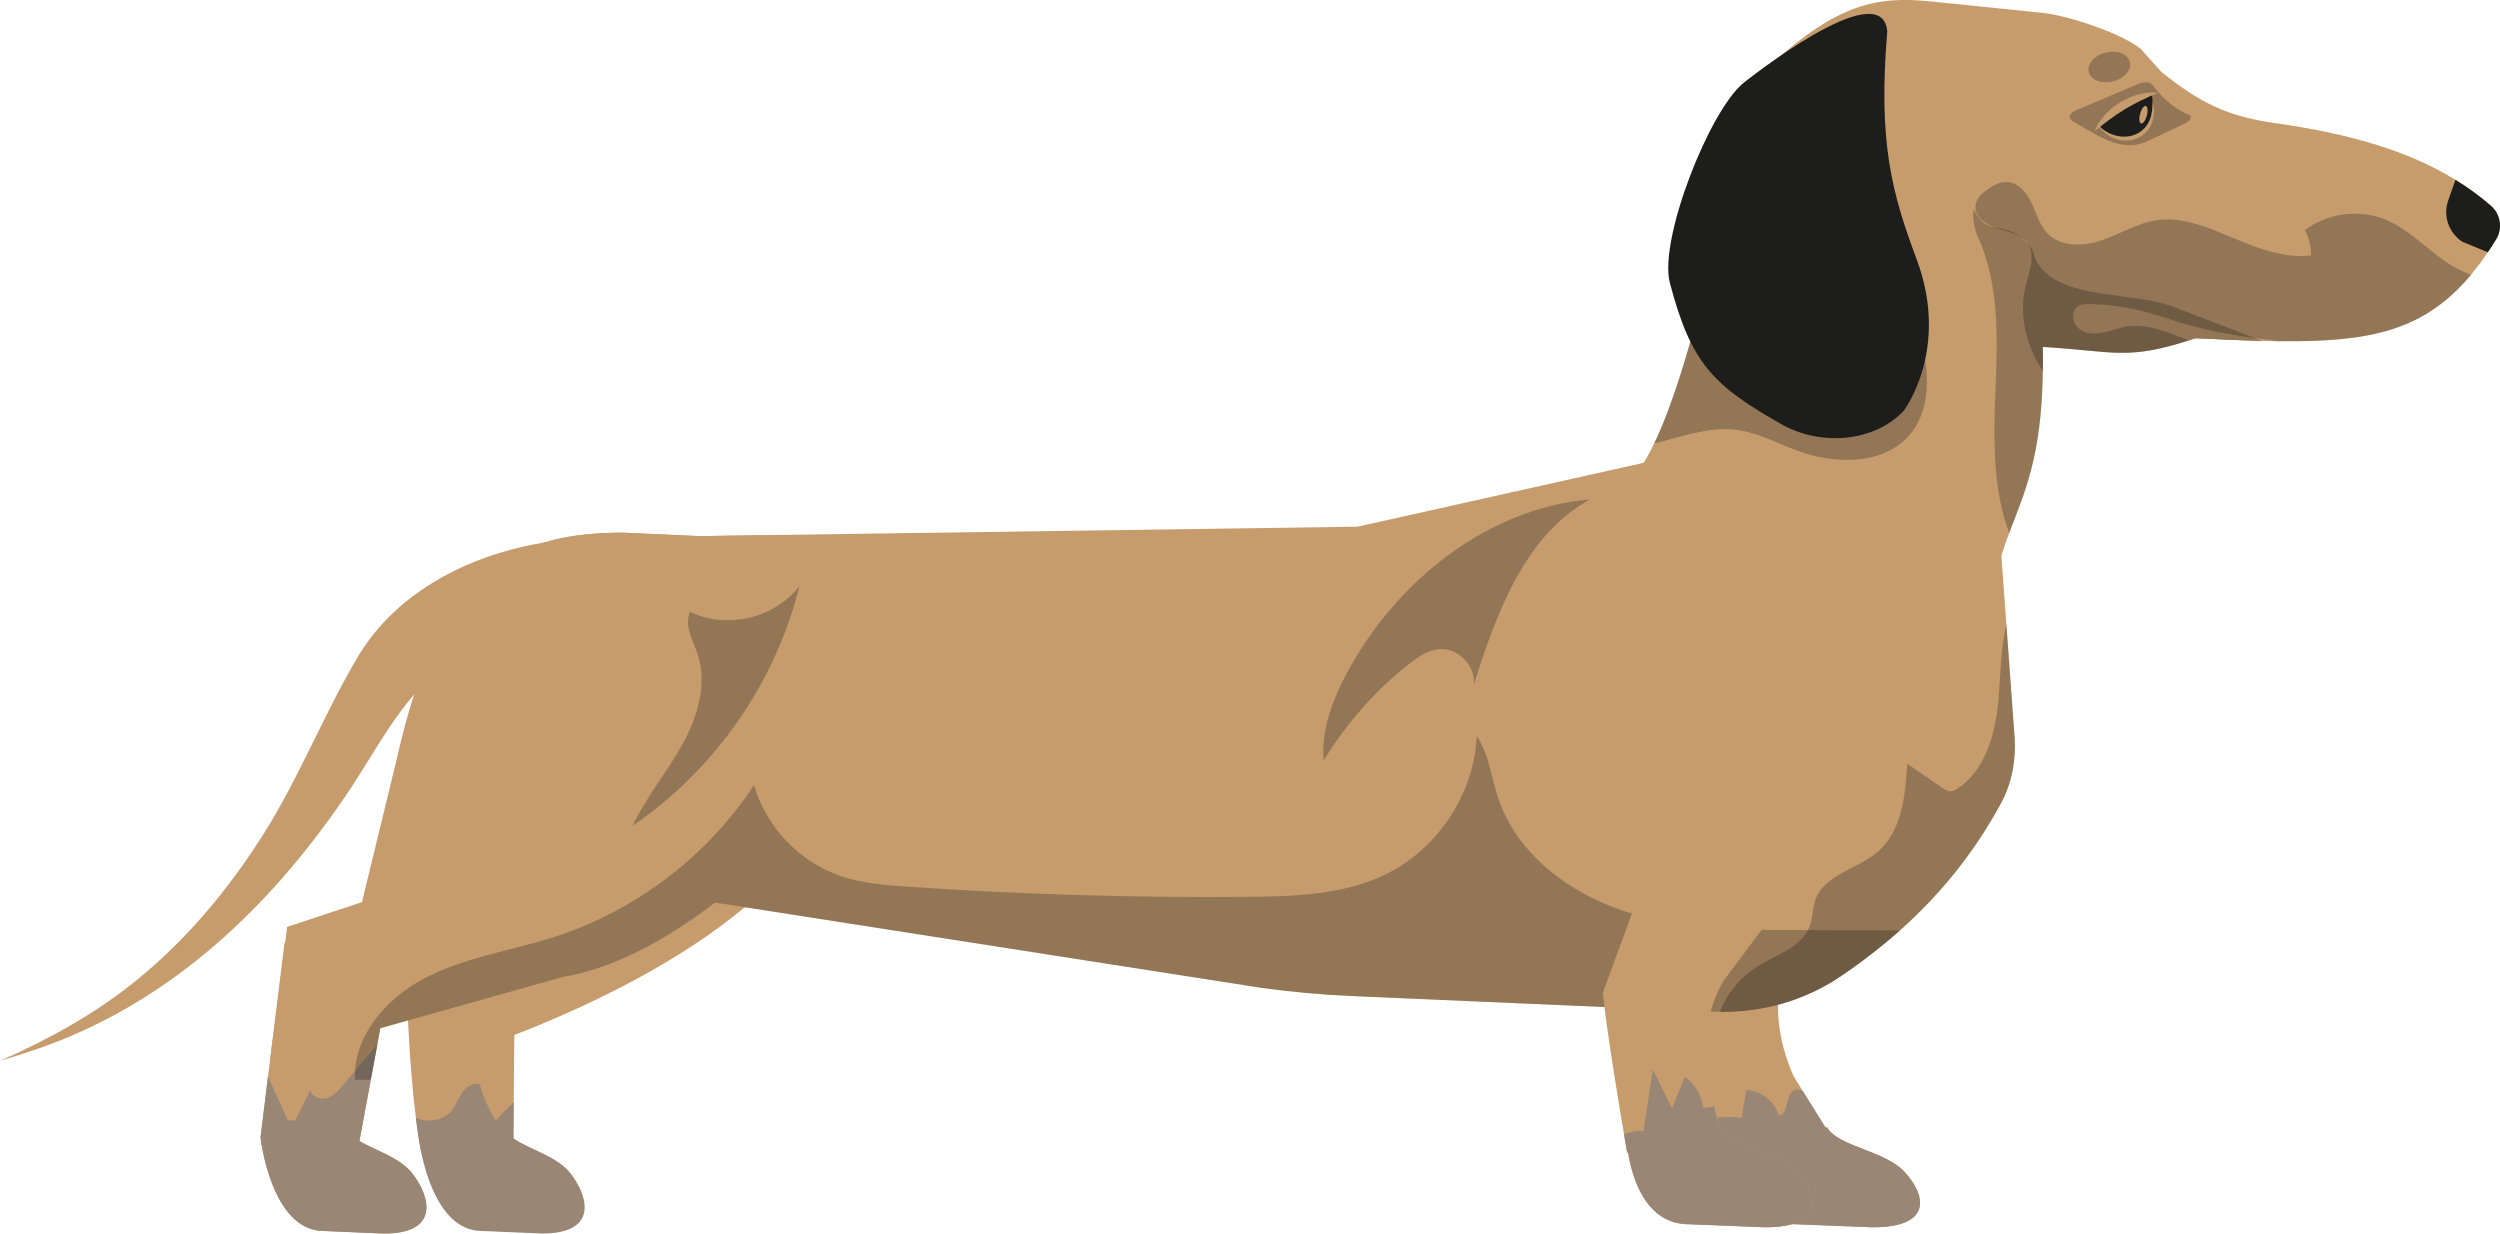 <?xml version="1.0" encoding="UTF-8"?><svg id="_レイヤー_2" xmlns="http://www.w3.org/2000/svg" viewBox="0 0 154.743 76.354"><defs><style>.cls-1{fill:#c69c6d;}.cls-2{fill:#998675;}.cls-3,.cls-4{fill:#1d1d1b;}.cls-4{opacity:.3;}</style></defs><g id="_レイヤー_1-2"><path class="cls-1" d="M103.369,63.956c.582,1.298,1.686,3.432,2.656,5.286.649,1.218,1.238,2.315,1.586,2.971.395,1.552,1.338,3.566,3.593,3.566l4.697.187c3.827,0,3.245-2.054,2.007-3.406-1.238-1.358-4.088-1.559-4.824-2.777l-.087.013-1.405-2.255-.576-.93c-.763-1.713-1.224-3.867-.796-5.767l1.244-3.807c1.144-4.008-6.657-7.286-7.868-1.405l-.228,8.324Z"/><path class="cls-2" d="M106.025,69.242c.649,1.218,1.238,2.315,1.586,2.971.395,1.552,1.338,3.566,3.593,3.566l4.697.187c3.827,0,3.245-2.054,2.007-3.406-1.238-1.358-4.088-1.559-4.824-2.777l-.087.013-1.405-2.255c-.174-.1-.361-.141-.542-.054-.589.281-.308,1.559-.957,1.532-.261-.856-1.104-1.512-2.001-1.552-.093.582-.194,1.158-.288,1.733-.589-.1-1.198-.087-1.78.04Z"/><path class="cls-1" d="M25.072,57.974l.02.428.361,7.822s12.659-3.406,20.648-10.07c3.472-2.897,6.068-6.403,6.356-10.511l-5.004-12.519-4.142.061-4.771-.214c-1.639,0-3.091.147-4.382.475-2.737,2.543-3.901,6.671-4.215,13.195l-.187,2.897-.261,4.021-.134,2.101-4.289,2.315Z"/><path class="cls-1" d="M25.072,58.951c.141,3.667.294,7.273.669,10.23.054.448.114.883.181,1.298.013.06.02.121.027.18.04.214.074.422.114.622l5.681,2.911.033-3.734.02-2.228.1-10.485-6.825,1.204Z"/><path class="cls-1" d="M16.126,70.413s.649,5.781,3.914,5.781l3.727.16c3.419,0,2.897-2.214,1.793-3.673-.776-1.031-2.268-1.439-3.312-2.054-.442-.254-.796-.549-.99-.937l-5.132.723Z"/><path class="cls-1" d="M27.186,53.197l2.161.341.147.02,2.375.368,8.196,1.284,4.195.656,1.84.288,31.936,4.985c1.88.261,3.767.435,5.654.515l22.354.97c.134.007.274.007.408.007,2.623.04,5.226-.689,7.413-2.155,1.311-.883,2.556-1.84,3.733-2.884,2.449-2.181,4.577-4.764,6.263-7.882.669-1.245.937-2.67.836-4.075l-.509-6.999-.308-4.242c.147-.488.314-.95.482-1.398.91-2.436,2.014-4.664,2.081-10.03.007-.087.007-.181.007-.275v-.555c0-.214,0-.435-.007-.662,4.416.248,5.219.897,9.441-.542,1.506.074,2.884.134,4.149.167,6.283.16,9.842-.422,12.92-4.095.18-.221.361-.455.542-.696.167-.221.328-.455.495-.696.174-.254.341-.522.515-.803.415-.676.268-1.566-.334-2.081-.682-.596-1.412-1.124-2.188-1.599-3.031-1.867-6.744-2.877-11.113-3.5-3.044-.428-4.697-1.264-7.099-3.185l-1.272-1.425c-1.211-.97-4.51-2.061-6.055-2.221l-6.945-.709c-3.352-.348-5.748.167-9.856,3.874-.348.308-.709.642-1.084,1.004-1.987,8.451-3.908,17.798-6.169,22.475-.214.448-.428.85-.649,1.204l-17.711,3.954-36.579.522-4.075.061h-.067l-2.101.027-11.455,16.326-2.57,3.66Z"/><path class="cls-1" d="M22.282,56.328c.943.81,1.88,1.499,2.81,2.074.943.589,1.894,1.057,2.837,1.419,2.255.856,4.523,1.071,6.845.669v-.007c3.037-.515,6.156-2.081,9.488-4.617,1.432-1.091,2.897-2.361,4.416-3.807.147-.141.294-.281.449-.428l-5.748-18.447h-.067l-4.771-.214c-1.639,0-3.091.147-4.382.475-5.159,1.285-7.748,5.326-9.621,13.616l-2.134,8.778-.121.488Z"/><polygon class="cls-1" points="16.722 65.562 22.717 63.876 23.546 63.641 34.774 60.49 34.774 60.483 33.743 58.168 31.87 53.926 31.395 52.856 29.347 53.538 22.402 55.84 17.772 57.372 17.652 58.336 16.722 65.562"/><polygon class="cls-1" points="16.126 70.413 21.526 74.501 22.248 70.627 22.951 66.833 23.359 64.645 23.546 63.641 23.767 62.457 24.537 58.336 17.612 58.336 16.722 65.562 16.588 66.639 16.126 70.413"/><path class="cls-1" d="M39.829,33.22c-.195,2.066-.389,4.132-.583,6.198-3.42-.304-6.773-.599-10.027.817-3.718,1.618-5.485,5.54-7.626,8.73-4.49,6.691-10.288,12.398-17.862,15.434-1.223.49-2.472.883-3.731,1.268,3.06-1.357,5.957-2.947,8.556-5.079,3.097-2.542,5.659-5.632,7.788-9.015,2.189-3.48,3.679-7.314,5.761-10.848,2.06-3.497,5.65-5.66,9.492-6.696,2.709-.73,5.446-.842,8.233-.81Z"/><path class="cls-4" d="M122.284,12.703c-.1.709.656,1.231,1.345,1.445.689.208,1.486.341,1.887.937.502.743.087,1.726-.127,2.596-.462,1.8.033,3.72,1.057,5.286.007,0,.007.006.007.006v-.281c0-.127,0-.254-.007-.381h.007v-.174c0-.214,0-.435-.007-.662,4.276.241,5.165.856,9.046-.408.127-.047.261-.087.395-.134,1.961.094,3.707.174,5.266.187,5.6.06,8.912-.663,11.803-4.115-.723-.241-1.412-.663-2.021-1.131-1.07-.816-2.061-1.787-3.312-2.295-1.619-.649-3.573-.388-4.965.669.268.475.401,1.017.388,1.559-2.021.248-3.954-.743-5.841-1.499-1.171-.468-2.429-.856-3.68-.682-1.191.167-2.248.836-3.386,1.231-1.131.395-2.549.462-3.392-.394-.495-.509-.683-1.218-.977-1.86s-.81-1.285-1.512-1.332c-.448-.033-.877.194-1.244.455-.341.241-.676.562-.729.977Z"/><path class="cls-4" d="M129.287,4.448c.116.494.782.761,1.486.595s1.181-.702,1.064-1.196c-.116-.495-.782-.761-1.486-.595s-1.181.702-1.064,1.196Z"/><path class="cls-4" d="M106.454,62.631c2.623.04,5.226-.689,7.413-2.155,4.041-2.717,7.501-6.149,9.996-10.766.669-1.245.937-2.67.836-4.075l-.509-6.999c-.381,1.592-.348,3.285-.515,4.924-.201,1.98-.823,4.108-2.469,5.232-.134.094-.274.174-.435.187-.221.013-.415-.121-.596-.241-.709-.488-1.418-.977-2.121-1.465-.114,1.967-.328,4.162-1.82,5.446-1.258,1.077-3.299,1.405-3.861,2.964-.187.522-.16,1.111-.355,1.633-.482,1.318-2.061,1.766-3.245,2.509-1.05.656-1.873,1.659-2.322,2.804Z"/><path class="cls-2" d="M16.126,70.413s.649,5.781,3.914,5.781l3.727.16c3.419,0,2.897-2.214,1.793-3.673-.776-1.031-2.268-1.439-3.312-2.054l1.111-5.982c-.702.83-1.405,1.666-2.108,2.496-.274.334-.582.682-.997.816-.408.134-.957-.054-1.051-.482-.308.629-.615,1.251-.923,1.874-.154,0-.308,0-.462-.007-.415-.897-.823-1.8-1.231-2.703l-.461,3.773Z"/><path class="cls-4" d="M135.571,7.152c-.853-.359-1.608-.946-2.166-1.684-.082-.109-.164-.224-.28-.296-.27-.166-.618-.045-.91.079-1.231.524-2.462,1.048-3.693,1.571-.217.092-.479.279-.394.5.037.097.132.157.222.21.256.151.511.302.767.453,1.022.603,2.191,1.229,3.338.922.261-.07.506-.186.75-.302.68-.323,1.361-.645,2.041-.968.199-.094.436-.294.326-.485Z"/><path class="cls-3" d="M152.413,14.965l1.579.649c.174-.254.341-.522.515-.803.415-.676.268-1.566-.334-2.081-.682-.596-1.412-1.124-2.188-1.599l-.448,1.278c-.334.95.033,2.007.877,2.556Z"/><path class="cls-1" d="M128.6,20.271c.381.368.97.422,1.492.328.529-.087,1.024-.301,1.546-.388,1.311-.208,2.596.395,3.854.856.127-.047.261-.087.395-.134,1.961.094,3.707.174,5.266.187-2.088-.228-4.168-.542-6.176-1.144-.669-.201-1.325-.442-2.001-.622-1.198-.334-2.442-.515-3.687-.535-.201,0-.415,0-.602.094-.475.241-.468.99-.087,1.358Z"/><path class="cls-3" d="M129.993,7.851c1.524,1.583,3.575.653,3.199-2.041l-2.203.748-.996,1.293Z"/><path class="cls-1" d="M133.244,6.315s-.003.081-.009.222c-.005.07.006.158-.014.252-.015.093-.033.198-.052.313-.039.11-.062.235-.119.352-.059.117-.118.24-.208.349-.073.12-.191.209-.297.306l-.181.124-.201.093c-.138.051-.281.102-.428.112-.145.027-.292.016-.433.015-.139-.028-.279-.033-.403-.08-.129-.03-.243-.081-.347-.134-.109-.044-.194-.109-.278-.157-.085-.047-.15-.1-.201-.147-.11-.088-.172-.139-.172-.139,0,0,.05.064.137.175.044.057.1.124.177.187.075.065.154.151.265.209.105.068.222.137.358.186.13.065.282.092.437.127.158.01.324.036.491.007.168-.009.335-.063.496-.121l.232-.113.209-.149c.125-.113.249-.231.328-.371.098-.129.148-.277.198-.413.048-.136.059-.274.086-.395.01-.125.005-.241.004-.34.002-.1-.025-.182-.032-.252-.026-.139-.041-.218-.041-.218Z"/><path class="cls-1" d="M133.568,5.736s-.076-.006-.208-.009c-.133.005-.317-.016-.543.03-.113.019-.237.039-.367.069-.133.025-.259.074-.395.121-.134.051-.279.09-.409.166-.134.069-.269.14-.405.21-.126.088-.251.176-.374.262-.128.08-.23.191-.336.286-.216.188-.382.4-.517.584-.143.176-.217.359-.281.473-.059.119-.088.188-.088.188,0,0,.064-.044.169-.124.109-.076.237-.205.417-.33.088-.065.182-.134.276-.212.093-.08.21-.141.314-.223.211-.161.456-.302.69-.458.246-.136.485-.288.725-.401.12-.054.23-.131.341-.175.11-.047.215-.098.312-.146.191-.101.376-.157.492-.218.12-.056.187-.092.187-.092Z"/><path class="cls-1" d="M132.464,7.045c-.081.299-.052.567.063.598.116.032.275-.186.356-.485s.053-.567-.063-.598c-.116-.031-.275.186-.356.485Z"/><path class="cls-4" d="M21.974,66.84c.328-.007.649-.007.977-.007l.408-2.188.187-1.004,11.228-3.151v-.007c3.037-.515,6.156-2.081,9.488-4.617l1.84.288,31.936,4.985c1.88.261,3.767.435,5.654.515l22.354.97c.134.007.274.007.408.007,2.623.04,5.226-.689,7.413-2.155,1.311-.883,2.556-1.84,3.733-2.884-2.081-.007-4.162-.014-6.236-.02-3.633-.013-7.333-.04-10.792-1.164-3.453-1.124-6.684-3.553-7.835-6.999-.428-1.291-.569-2.71-1.325-3.847-.174,3.553-2.382,6.932-5.567,8.518-2.63,1.311-5.674,1.405-8.618,1.432-7.012.06-14.031-.147-21.029-.629-1.398-.094-2.817-.201-4.142-.649-1.278-.435-2.442-1.198-3.379-2.175-.93-.977-1.633-2.168-2.007-3.466-1.719,2.623-3.988,4.884-6.604,6.617-1.76,1.178-3.68,2.114-5.701,2.77-.207.067-.415.134-.622.187-1.934.576-3.934.957-5.814,1.653-.495.187-.977.395-1.452.629-.997.495-1.947,1.184-2.71,2.007-.408.435-.763.91-1.05,1.419-.509.903-.796,1.907-.743,2.964Z"/><path class="cls-1" d="M99.214,61.447c.214,2.202.957,6.705,1.311,8.785.114.676.187,1.097.187,1.097h.061c.241,1.512,1.057,4.449,3.773,4.449l4.697.187c3.834,0,3.252-2.054,2.014-3.406-1.238-1.358-4.088-1.559-4.824-2.777l-.027.007-.308-1.311-.488-2.074c-.174-1.86.074-4.048,1.091-5.721l2.395-3.205c2.362-3.432-3.988-9.033-7.012-3.847l-2.87,7.815Z"/><path class="cls-2" d="M100.525,70.232c.114.676.187,1.097.187,1.097h.061c.241,1.512,1.057,4.449,3.773,4.449l4.697.187c3.834,0,3.252-2.054,2.014-3.406-1.238-1.358-4.088-1.559-4.824-2.777l-.027.007-.308-1.311c-.228.067-.455.107-.689.067-.08-.749-.495-1.465-1.118-1.9-.268.656-.535,1.318-.803,1.974-.395-.803-.783-1.612-1.178-2.415-.194,1.271-.388,2.542-.582,3.814-.408-.047-.83.033-1.204.214Z"/><path class="cls-4" d="M87.15,41.146c-2.068,1.65-3.843,3.666-5.22,5.925-.163-1.938.582-3.84,1.512-5.548,3.051-5.598,8.63-10.061,14.981-10.612-4.062,2.225-5.795,7.054-7.199,11.467.125-1.144-.942-2.265-2.09-2.197-.747.044-1.4.499-1.984.965Z"/><path class="cls-4" d="M122.133,13.339c-.01.28.124.97.245,1.218,1.526,3.258,1.224,7.039,1.097,10.638-.087,2.616-.013,5.393.89,7.802.91-2.436,2.014-4.664,2.081-10.03.007-.087.007-.181.007-.275v-.555c0-.214,0-.435-.007-.662,4.416.248,5.219.897,9.441-.542,1.506.074,2.884.134,4.149.167-1.847-.702-3.694-1.412-5.54-2.121-2.409-.917-6.674-.428-8.226-2.482-.522-.682-.184-.763-.753-1.412-.682-.776-1.304-.868-2.091-1.014-1.24-.229-1.255-1.756-1.292-.733Z"/><path class="cls-4" d="M102.392,27.444c1.626-.381,3.292-1.017,4.925-.856,1.385.134,2.65.836,3.954,1.318,2.402.89,5.52.877,7.073-1.164,1.224-1.613,1.024-3.881.569-5.861-1.131-4.965-3.439-9.882-2.723-14.921.054-.348.087-.756-.174-.984-.14-.114-.321-.147-.495-.174-1.07-.174-2.134-.348-3.205-.522-.877-.141-1.78-.288-2.67-.315-.348.308-.709.642-1.084,1.004-1.987,8.451-3.908,17.798-6.169,22.475Z"/><path class="cls-3" d="M107.93,5.123c-2.134,1.722-5.269,9.726-4.572,12.378,1.317,5.016,2.68,6.377,7.026,8.824,2.414,1.294,5.654,1.022,7.458-.906,0,0,2.88-3.792.794-9.367-1.515-4.052-2.404-7.207-1.819-14.107-.333-3.68-8.887,3.179-8.887,3.179Z"/><path class="cls-4" d="M49.485,36.269c-1.522,1.999-4.514,2.706-6.77,1.6-.377.832.173,1.756.463,2.622.62,1.855-.004,3.909-.955,5.618-.952,1.709-2.228,3.231-3.066,4.999,5.096-3.466,8.848-8.857,10.329-14.839Z"/><path class="cls-2" d="M25.741,69.182c.054.448.114.883.181,1.298.013.06.02.121.027.18.027.154.06.368.114.622.328,1.613,1.298,4.911,3.767,4.911l3.733.16c3.412,0,2.897-2.214,1.793-3.673-.843-1.117-2.536-1.506-3.579-2.221l.02-2.228c-.395.355-.756.736-1.097,1.144-.448-.696-.789-1.459-1.004-2.255-.415-.127-.843.167-1.091.515-.248.355-.388.776-.656,1.117-.509.629-1.479.763-2.208.428Z"/></g></svg>
